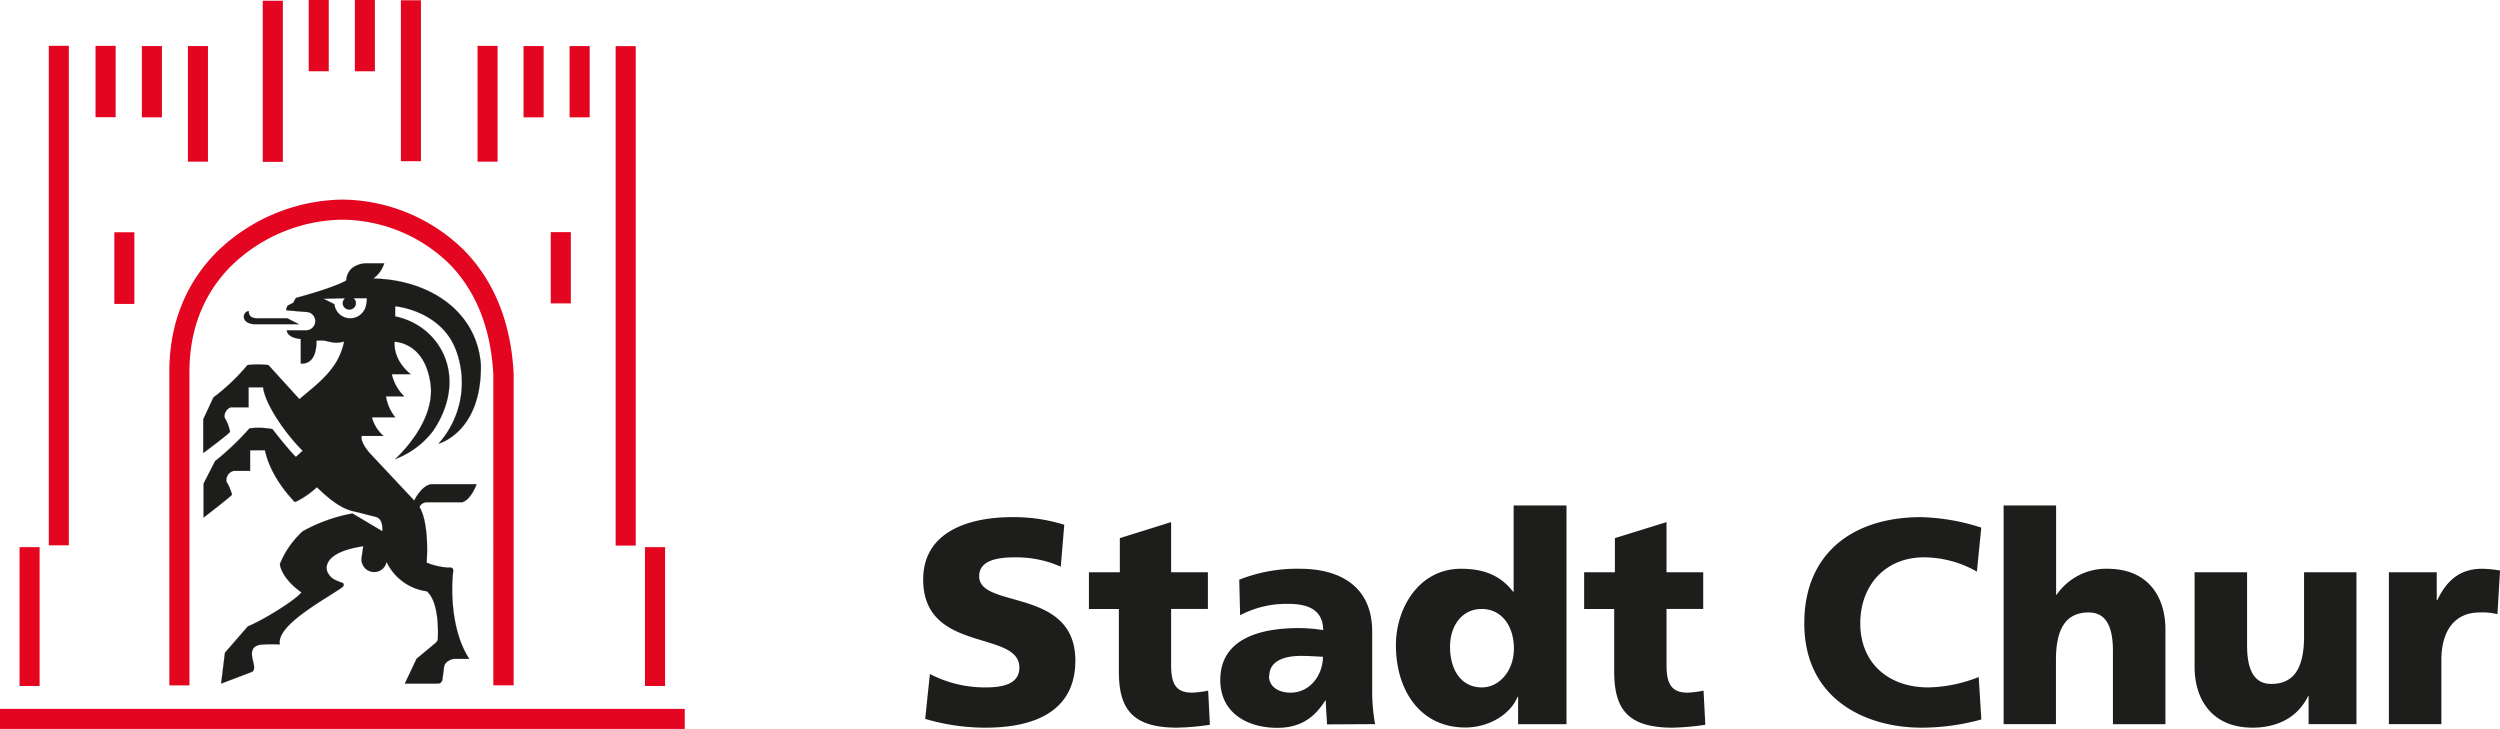 <?xml version="1.0" encoding="UTF-8"?>
<svg viewBox="0 0 457.66 133.45" xmlns="http://www.w3.org/2000/svg">
	<g data-name="Ebene 2">
		<g data-name="Ebene 1">
			<path d="M169.37 131.6a38.68 38.68 0 0 0 11.11 1.61c8.27 0 16.38-2.62 16.38-12.28 0-13.45-17.61-9.4-17.61-15.43 0-3.25 4.16-3.47 6.67-3.47a20 20 0 0 1 8.27 1.71l.64-7.68a31.25 31.25 0 0 0-9.6-1.39c-7.48 0-16.23 2.45-16.23 11.42 0 13.56 17.61 9.18 17.61 16.12 0 3-3 3.63-6.13 3.63a21.79 21.79 0 0 1-10.25-2.46l-.86 8.22Zm29.95-20.12h5.5v11.32c0 6.62 2.08 10.41 10.67 10.41a46.64 46.64 0 0 0 6-.53l-.32-6.25a18.34 18.34 0 0 1-2.93.37c-3.05 0-3.85-1.71-3.85-5.07v-10.25h6.73v-6.72h-6.73v-9.18L205 98.51v6.25h-5.66v6.72Zm52.41 21.08a34.5 34.5 0 0 1-.53-6.56v-10.36c0-8.48-6.14-11.52-13.24-11.52a28.7 28.7 0 0 0-11.1 2l.16 6.51a18.14 18.14 0 0 1 8.86-2.08c3.47 0 6.3 1 6.35 4.8a28.56 28.56 0 0 0-4.48-.37c-5.13 0-14.36 1-14.36 9.5 0 6 4.91 8.76 10.41 8.76 3.95 0 6.62-1.55 8.81-5h.1c0 1.44.16 2.88.22 4.37Zm-19.37-8.8c0-2.67 2.56-3.69 5.82-3.69 1.44 0 2.82.11 4 .16 0 3.26-2.29 6.57-5.92 6.57-2.24 0-3.95-1.12-3.95-3Zm54.39-31.23h-9.66v15.8H277c-2.46-3.2-5.71-4.21-9.55-4.21-7.69 0-11.91 7.2-11.91 14 0 8.22 4.43 15.06 12.71 15.06 4.43 0 8.32-2.51 9.55-5.61h.11v5h8.86v-40Zm-21.3 25.84c0-3.69 2.08-6.89 5.82-6.89 3.52 0 5.87 3 5.87 7.26 0 4.06-2.67 7.1-5.87 7.1-3.63 0-5.82-3-5.82-7.47Zm24.55-6.89h5.5v11.32c0 6.62 2.08 10.41 10.68 10.41a46.8 46.8 0 0 0 6-.53l-.32-6.25a18.47 18.47 0 0 1-2.94.37c-3 0-3.84-1.71-3.84-5.07v-10.25h6.72v-6.72h-6.72v-9.18l-9.45 2.93v6.25H290v6.72Zm72.27 12.44a26.12 26.12 0 0 1-9.28 1.92c-7.26 0-12.44-4.43-12.44-11.74 0-6.94 4.59-12.07 11.64-12.07a19.55 19.55 0 0 1 9.71 2.62l.8-8.06a38.61 38.61 0 0 0-11.05-1.92c-12.27 0-21.35 6.46-21.35 19.43 0 14.09 11.48 19.11 21.41 19.11a41.26 41.26 0 0 0 11-1.5l-.48-7.79Zm4.49 8.64h9.61v-11.74c0-6 2-8.7 6-8.7 2.62 0 4.43 1.76 4.43 7v13.45h9.61v-17.35c0-5.77-3-11.1-10.62-11.1a11 11 0 0 0-9.29 4.75h-.1V92.53h-9.61v40Zm64.64-27.8h-9.61v11.74c0 6-2 8.7-6 8.7-2.61 0-4.43-1.76-4.43-7v-13.44h-9.61v17.34c0 5.77 3.05 11.11 10.62 11.11 4.38 0 8.22-1.77 10.15-5.77h.1v5.12h8.76v-27.8Zm26.26-.32a20.46 20.46 0 0 0-3.26-.32c-4.16 0-6.56 2.24-8.22 5.76h-.1v-5.12h-8.76v27.8h9.61v-11.74c0-5.44 2.51-8.7 7-8.7a11.12 11.12 0 0 1 3.26.32l.48-8Z" fill="#1d1d1b" fill-rule="evenodd" />
			<path d="M54.73 59.35h-8.2c-2.52-.17-2.15-2.27-1-2.41 0 1.29 1 1.37 2.19 1.34h4.88l2.13 1.07Zm11.48 20.43C65.89 81 67.73 83 67.73 83l8.1 8.64s1.32-2.81 3.17-3h8.24s-1 2.85-2.63 3.3h-6.56s-1 .08-1.24.89C78.68 96.07 78.1 103 78.1 103a12.18 12.18 0 0 0 4 .91s1-.21.86.7c-.37 2.92-.49 10.76 2.94 16h-2.91c-.8.26-1.45.54-1.69 1.38l-.32 2.5c-.28.65-.47.63-1.12.65h-5.75l2.15-4.55 3.29-2.73a1.93 1.93 0 0 0 .59-.7s.51-6.75-2-8.92a9.53 9.53 0 0 1-7.38-5.4 2.59 2.59 0 0 1-.21.63 2.32 2.32 0 0 1-4.37-1.23c.14-1 .26-1.82.33-2.25-7.61 1.13-6.89 4.23-6.49 4.88.51.84.77 1.13 2.45 1.76 0 0 .79.11.28.81-3.06 2.2-12.21 6.94-11.53 10.53a26.13 26.13 0 0 0-3.69.07c-2.13.49-1.29 2.36-1.05 3.74.16 1-.31 1.19-.31 1.19l-5.69 2.17.7-5.65 4.2-4.83c2.31-.89 8.4-4.53 9.81-6.21-3.81-2.71-3.95-5.19-3.95-5.19a16.41 16.41 0 0 1 4.18-6A29.42 29.42 0 0 1 64.53 94L70 97.26c0-.53.16-2.31-1.28-2.66s-2.31-.61-4-1-3.39-1.31-6.14-3.87l-.58-.54a15.78 15.78 0 0 1-3.57 2.52c-.38.18-.45.32-.87-.24-.32-.39-4-4.15-5.06-9.06h-2.72v3.79h-3a1.73 1.73 0 0 0-1.31 2 9.26 9.26 0 0 1 1 2.34c0 .21-5.2 4.2-5.2 4.2v-6.21l2.1-4.11a49.63 49.63 0 0 0 6.3-6 13.39 13.39 0 0 1 4.21.14s2.89 3.75 4.29 5.09l1.24-1.13c-3.32-3.33-6.85-8.52-7.25-11.62H45.5v3.65h-3.2a1.74 1.74 0 0 0-1.19 1.89 8 8 0 0 1 1 2.59c0 .26-4.9 3.9-4.9 3.9v-6.17l1.86-4a37.56 37.56 0 0 0 6.24-5.93 17.11 17.11 0 0 1 3.83 0l5.67 6.24C58.62 69.88 62 67.4 63 62.52c-2.38.66-2.94-.46-5.07-.14.05 4.72-2.87 4.16-2.87 4.16v-4.48c-2.64-.26-2.55-1.59-2.55-1.59h3.53a1.68 1.68 0 0 0 0-3.36l-3.55-.3c-.25-.1.19-.87.19-.87l1-.51.49-.89c7.43-2 9.23-3.2 9.23-3.2s-.1-2.78 3.41-3.13h3.52a5.42 5.42 0 0 1-2 2.78c10.2.21 19 5.93 19.7 15.83.14 12.37-7.75 14.4-7.75 14.4a16.79 16.79 0 0 0 3.47-16.32c-2.43-8.07-11.42-8.84-11.42-8.84v1.86c8.34 1.71 13.52 11.12 7 20.9a15.69 15.69 0 0 1-7 5.23s7.94-7 6.37-14.48c-1.26-7-6.46-7-6.46-7s-.47 3.16 2.94 5.93h-3.46A8.2 8.2 0 0 0 74 72.56h-3.35a8.29 8.29 0 0 0 1.7 3.83h-4.27a6.76 6.76 0 0 0 2.12 3.41h-4Zm-7-25.09 2 1a3 3 0 0 0 1 1.89 2.93 2.93 0 0 0 1.48.66 3 3 0 0 0 1.61-.21 3.06 3.06 0 0 0 1.53-1.54 5.22 5.22 0 0 0 .33-1.9H64.7a1.15 1.15 0 0 1 .1 1.74 1.23 1.23 0 0 1-.85.34 1.21 1.21 0 0 1-.85-.34 1.13 1.13 0 0 1-.35-.82 1.15 1.15 0 0 1 .19-.64 1.12 1.12 0 0 1 .25-.28Z" fill="#1d1d1b" fill-rule="evenodd" stroke="#1d1d1b" stroke-miterlimit="2.61" stroke-width=".03px" />
			<path d="M38.07 8.43V29.6H34.4V8.43h3.67zm-16.9-.03v13.06h-3.68V8.4h3.68zm8.47.03v13.05h-3.67V8.43h3.67zM60.18 0v13.05h-3.67V0h3.67zm8.45 0v13.05h-3.67V0h3.67zm30.89 8.43v13.05h-3.68V8.43h3.68zm8.43 0v13.05h-3.68V8.43h3.68zM91.09 8.4v21.2h-3.67V8.4h3.67zM24.6 42.52v13.12h-3.67V42.52h3.67zm79.9-.03v13.05h-3.68V42.49h3.68zM51.78.14v29.49H48.1V.14h3.68zM77.06.05v29.46h-3.67V.05h3.67zM12.6 8.38v91.45H8.93V8.38h3.67zm103.78.07v91.43h-3.68V8.45h3.68zM7.25 100.16v25.42H3.58v-25.42h3.67zm114.5 0v25.42h-3.68v-25.42h3.68zM0 129.77h125.35v3.67H0v-3.67zm31-4.3V68.06c0-9.64 3.61-16.85 8.69-21.94a33.58 33.58 0 0 1 22.83-9.58 32.12 32.12 0 0 1 22.41 9.25c5 5.08 8.6 12.46 9.1 22.67v57h-3.72V68.63c-.45-9.21-3.63-15.79-8-20.27a28.36 28.36 0 0 0-19.8-8.14 29.69 29.69 0 0 0-20.22 8.5c-4.45 4.46-7.61 10.8-7.61 19.34v57.41Zm18.2-58.52zm17.6-18.6Z" fill="#e40520" />
			<path d="m53.52 91.54h-0.01l0.01 0.01v-0.01zm24.53 0.55h0.01-0.01z" fill="#e40520" />
		</g>
	</g>
</svg>